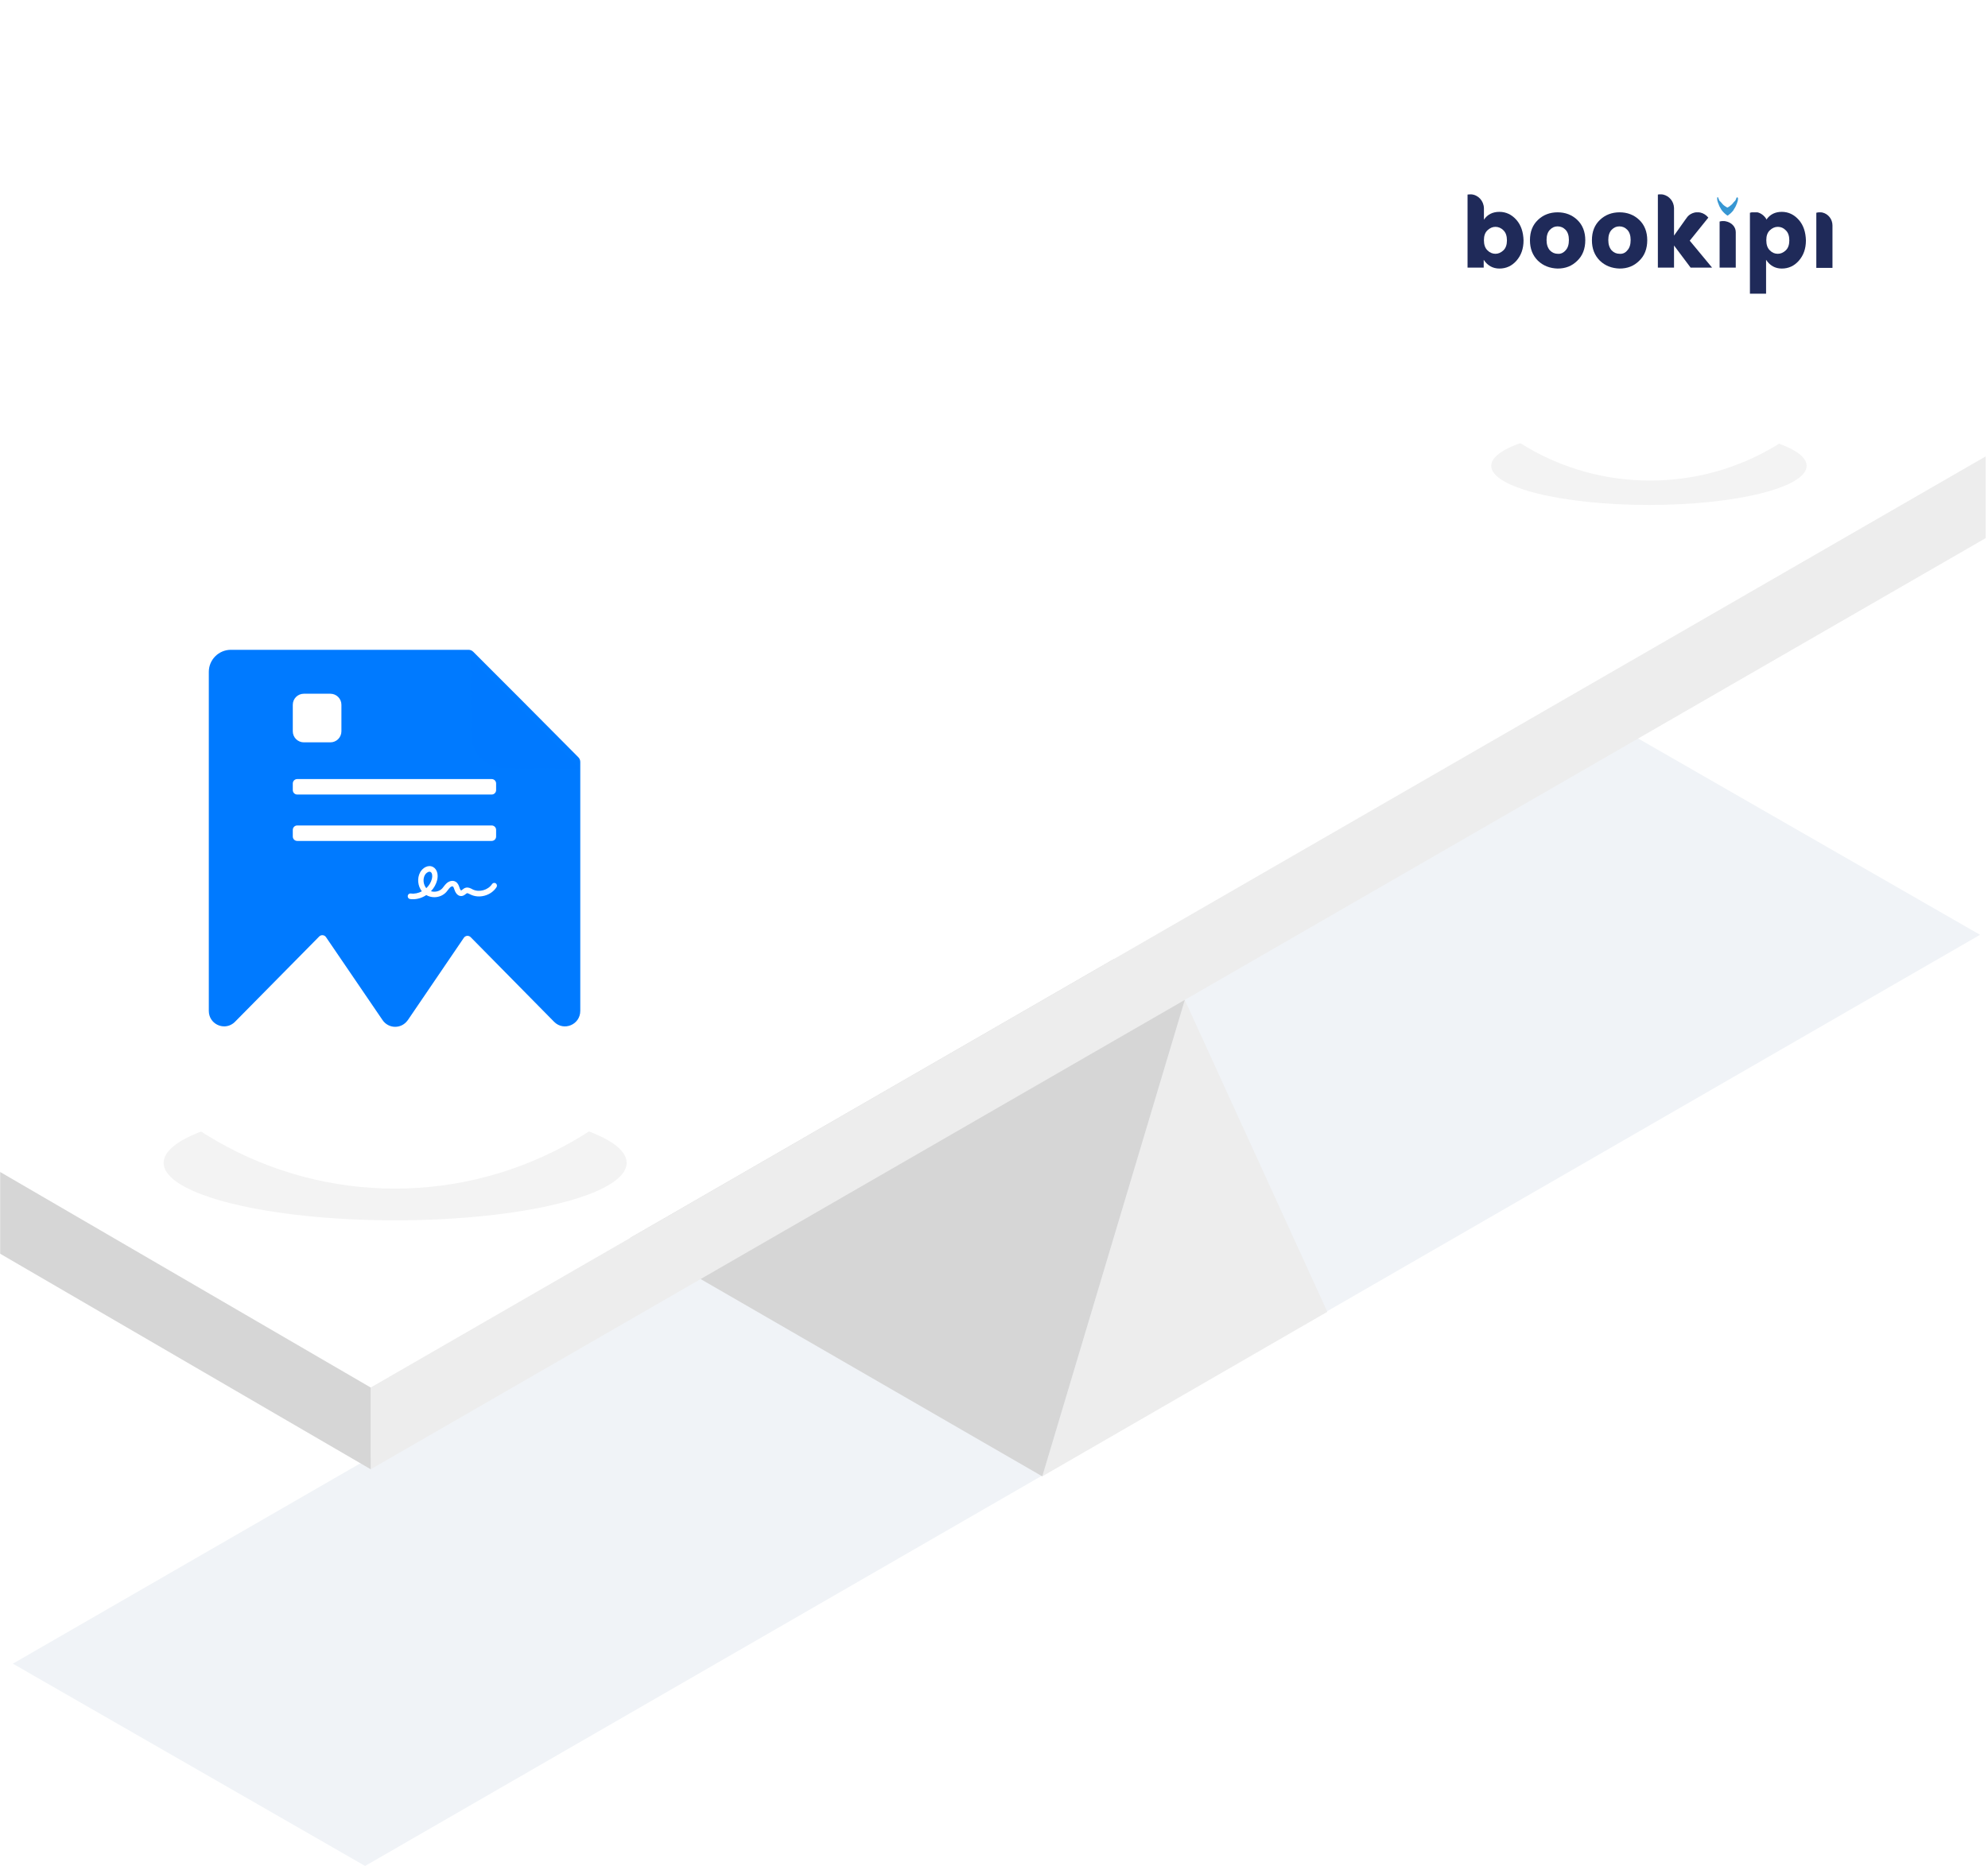 <svg width="588" height="552" viewBox="0 0 588 552" fill="none" xmlns="http://www.w3.org/2000/svg">
<path d="M3.805 492.161L481.46 216.707L585.644 276.541L107.988 552L3.805 492.161Z" fill="#F0F3F7"/>
<path d="M392.587 388.069L350.435 295.821L308.282 436.747L392.587 388.069Z" fill="#EDEDED"/>
<path d="M350.436 295.821L221.01 221.069L178.858 361.994L308.283 436.747L350.436 295.821Z" fill="#D6D6D6"/>
<path d="M0.051 346.711L109.65 410.471L587.31 135.017L477.711 71.252L137.137 267.654L93.811 292.637L54.771 315.155L9.344 341.354L0.051 346.711Z" fill="white"/>
<path d="M109.65 410.466L587.31 135.012V159.195L109.65 434.65V410.466Z" fill="#EDEDED"/>
<path d="M0.051 346.707L109.649 410.471V434.65L0.051 370.89V346.707Z" fill="#D6D6D6"/>
<g opacity="0.05" filter="url(#filter0_f_11306_22819)">
<ellipse cx="116.875" cy="344.008" rx="68.466" ry="16.997" fill="black"/>
</g>
<g filter="url(#filter1_i_11306_22819)">
<circle cx="116.812" cy="247.812" r="105.812" fill="white"/>
</g>
<g clip-path="url(#clip0_11306_22819)">
<g clip-path="url(#clip1_11306_22819)">
<mask id="mask0_11306_22819" style="mask-type:luminance" maskUnits="userSpaceOnUse" x="59" y="183" width="702" height="130">
<path d="M760.219 183.465H59V312.528H760.219V183.465Z" fill="white"/>
</mask>
<g mask="url(#mask0_11306_22819)">
<path d="M171.631 225.401V235.25V299.05C171.631 303.13 166.754 305.17 163.897 302.283L139.212 277.237C138.633 276.65 137.663 276.738 137.199 277.42L120.622 301.786C120.6 301.819 120.569 301.838 120.546 301.871C120.122 302.463 119.563 302.944 118.917 303.274C118.27 303.603 117.555 303.771 116.831 303.762C116.107 303.753 115.396 303.57 114.757 303.226C114.118 302.882 113.57 302.389 113.159 301.786L96.42 277.224C95.957 276.544 94.987 276.456 94.409 277.042L69.497 302.283C69.307 302.475 69.101 302.65 68.881 302.804C65.995 304.878 61.761 302.851 61.761 299.05V198.766C61.761 195.156 64.687 192.23 68.297 192.23H138.579C139.099 192.23 139.598 192.437 139.966 192.805L154.867 207.72L171.061 224.018C171.426 224.386 171.631 224.883 171.631 225.401Z" fill="#007AFF"/>
<g filter="url(#filter2_d_11306_22819)">
<path d="M139.284 192.388L171.515 224.804L149.219 224.568C146.632 224.569 144.151 223.533 142.318 221.688C140.486 219.842 139.453 217.338 139.446 214.724L139.284 192.388Z" fill="#0079FF"/>
</g>
<path fill-rule="evenodd" clip-rule="evenodd" d="M122.16 266.017C121.869 266.017 121.579 266.003 121.289 265.96C120.846 265.903 120.542 265.489 120.597 265.032C120.653 264.575 121.054 264.261 121.496 264.318C122.616 264.475 123.763 264.218 124.772 263.675C123.57 262.119 123.307 259.82 124.275 258.05C125.021 256.679 126.694 255.708 128.118 256.493C128.754 256.85 129.182 257.478 129.362 258.321C129.487 258.949 129.473 259.677 129.293 260.377C128.989 261.591 128.353 262.719 127.468 263.647C128.616 264.004 129.998 263.704 130.828 262.79C130.98 262.633 131.118 262.433 131.27 262.234C131.519 261.905 131.768 261.577 132.114 261.276C132.459 260.977 132.873 260.748 133.288 260.648C133.813 260.52 134.325 260.577 134.754 260.834C135.473 261.248 135.721 262.005 135.915 262.604C135.943 262.676 135.956 262.747 135.984 262.804C136.136 263.233 136.33 263.419 136.385 263.433C136.454 263.433 136.648 263.276 136.772 263.176C137.021 262.976 137.325 262.733 137.74 262.619C138.487 262.419 139.15 262.762 139.634 263.018C139.689 263.047 139.758 263.076 139.814 263.118C141.722 264.061 144.348 263.333 145.537 261.534C145.786 261.163 146.284 261.062 146.643 261.319C147.002 261.577 147.099 262.091 146.85 262.462C146.062 263.675 144.818 264.561 143.352 264.961C141.901 265.36 140.394 265.246 139.122 264.604C139.053 264.575 138.984 264.532 138.915 264.504C138.625 264.361 138.293 264.19 138.127 264.232C138.03 264.261 137.878 264.375 137.74 264.489C137.449 264.718 137.035 265.046 136.482 265.075C136.454 265.075 136.413 265.075 136.385 265.075C135.569 265.075 134.865 264.446 134.477 263.361C134.45 263.29 134.422 263.219 134.395 263.133C134.27 262.747 134.132 262.362 133.952 262.247C133.786 262.147 133.412 262.262 133.15 262.505C132.929 262.704 132.735 262.962 132.528 263.233C132.362 263.447 132.183 263.69 131.989 263.904C131.076 264.903 129.763 265.417 128.463 265.417C127.634 265.417 126.805 265.204 126.086 264.789C124.855 265.603 123.5 266.017 122.16 266.017ZM127.04 257.878C126.542 257.878 125.947 258.336 125.657 258.878C125.007 260.078 125.215 261.705 126.086 262.747C126.888 262.005 127.482 261.048 127.745 259.977C127.938 259.192 127.869 258.249 127.358 257.964C127.261 257.907 127.15 257.878 127.04 257.878Z" fill="white"/>
<path d="M97.713 206.533H89.869C88.786 206.533 87.908 207.411 87.908 208.494V216.338C87.908 217.421 88.786 218.299 89.869 218.299H97.713C98.796 218.299 99.674 217.421 99.674 216.338V208.494C99.674 207.411 98.796 206.533 97.713 206.533Z" fill="white" stroke="white" stroke-width="2.615" stroke-linejoin="round"/>
<path d="M145.43 230.469H87.908C87.186 230.469 86.601 231.054 86.601 231.776V233.737C86.601 234.459 87.186 235.044 87.908 235.044H145.43C146.152 235.044 146.738 234.459 146.738 233.737V231.776C146.738 231.054 146.152 230.469 145.43 230.469Z" fill="white"/>
<path d="M145.43 244.196H87.908C87.186 244.196 86.601 244.782 86.601 245.504V247.465C86.601 248.187 87.186 248.772 87.908 248.772H145.43C146.152 248.772 146.738 248.187 146.738 247.465V245.504C146.738 244.782 146.152 244.196 145.43 244.196Z" fill="white"/>
</g>
</g>
</g>
<g opacity="0.05" filter="url(#filter3_f_11306_22819)">
<ellipse cx="487.717" cy="137.803" rx="46.641" ry="11.579" fill="black"/>
</g>
<g filter="url(#filter4_i_11306_22819)">
<circle cx="488.065" cy="72.081" r="72.081" fill="white"/>
</g>
<g clip-path="url(#clip2_11306_22819)">
<path d="M454.879 77.127C453.308 75.559 452.522 73.581 452.522 71.059C452.522 68.536 453.308 66.559 454.879 65.059C456.45 63.559 458.413 62.809 460.704 62.809C462.995 62.809 464.959 63.559 466.53 65.059C468.101 66.559 468.886 68.604 468.886 71.059C468.886 73.581 468.101 75.627 466.53 77.127C464.959 78.695 463.061 79.445 460.704 79.445C458.413 79.377 456.45 78.627 454.879 77.127ZM463.061 74.059C463.715 73.377 464.042 72.354 464.042 70.99C464.042 69.695 463.715 68.672 463.061 67.99C462.406 67.309 461.621 66.968 460.704 66.968C459.788 66.968 459.068 67.309 458.413 67.99C457.759 68.672 457.432 69.695 457.432 70.99C457.432 72.286 457.759 73.309 458.413 74.059C459.068 74.74 459.853 75.081 460.77 75.081C461.621 75.15 462.406 74.809 463.061 74.059Z" fill="#1F2A59"/>
<path d="M473.206 77.127C471.635 75.559 470.85 73.581 470.85 71.059C470.85 68.536 471.635 66.559 473.206 65.059C474.777 63.559 476.741 62.809 479.031 62.809C481.322 62.809 483.286 63.559 484.857 65.059C486.428 66.559 487.213 68.604 487.213 71.059C487.213 73.581 486.428 75.627 484.857 77.127C483.286 78.695 481.388 79.445 479.031 79.445C476.741 79.377 474.777 78.627 473.206 77.127ZM481.322 74.059C481.977 73.377 482.304 72.354 482.304 70.99C482.304 69.695 481.977 68.672 481.322 67.99C480.668 67.309 479.882 66.968 478.966 66.968C478.05 66.968 477.33 67.309 476.675 67.99C476.021 68.672 475.693 69.695 475.693 70.99C475.693 72.286 476.021 73.309 476.675 74.059C477.33 74.74 478.115 75.081 479.031 75.081C479.948 75.15 480.733 74.809 481.322 74.059Z" fill="#1F2A59"/>
<path d="M448.53 65.058C447.155 63.49 445.454 62.672 443.49 62.672C441.526 62.672 439.955 63.422 438.908 64.99V61.786V61.581C438.843 59.399 437.206 57.627 435.112 57.49C434.523 57.49 434.064 57.559 434.064 57.559V79.172H438.843V76.854C439.955 78.558 441.526 79.445 443.49 79.445C445.454 79.445 447.155 78.695 448.53 77.127C449.904 75.558 450.624 73.581 450.624 71.127C450.559 68.672 449.904 66.627 448.53 65.058ZM444.668 74.058C443.948 74.74 443.163 75.081 442.312 75.081C441.461 75.081 440.61 74.74 439.955 74.058C439.235 73.377 438.908 72.354 438.908 71.058C438.908 69.763 439.235 68.808 439.955 68.127C440.675 67.445 441.461 67.104 442.312 67.104C443.163 67.104 444.014 67.445 444.668 68.127C445.388 68.808 445.715 69.831 445.715 71.127C445.715 72.354 445.388 73.377 444.668 74.058Z" fill="#1F2A59"/>
<path d="M506.392 79.172H500.043L495.134 72.627V79.172H490.355V57.559C490.617 57.49 490.814 57.49 491.075 57.49C491.337 57.49 491.665 57.49 491.926 57.559C493.694 57.968 495.068 59.536 495.134 61.513V69.695L498.472 64.99L499.126 64.104C499.65 63.49 500.37 63.081 501.221 62.877C501.483 62.809 501.745 62.809 502.072 62.809C502.334 62.809 502.661 62.809 502.923 62.877C503.839 63.081 504.69 63.627 505.279 64.377L500.174 70.718L499.781 71.195L506.392 79.172Z" fill="#1F2A59"/>
<path d="M532.049 65.059C530.675 63.49 528.973 62.672 527.009 62.672C525.046 62.672 523.54 63.422 522.493 64.922L522.428 64.99V64.786C521.839 63.831 520.922 63.081 519.809 62.809H518.108C517.911 62.877 517.78 62.877 517.584 62.945V86.877H522.362V76.854C523.475 78.559 525.046 79.445 527.009 79.445C528.973 79.445 530.675 78.695 532.049 77.127C533.424 75.559 534.144 73.581 534.144 71.127C534.079 68.672 533.424 66.627 532.049 65.059ZM528.188 74.059C527.468 74.74 526.682 75.081 525.831 75.081C524.915 75.081 524.129 74.74 523.475 74.059C522.755 73.377 522.428 72.354 522.428 71.059C522.428 69.763 522.755 68.809 523.475 68.127C524.195 67.445 524.98 67.104 525.831 67.104C526.748 67.104 527.533 67.445 528.188 68.127C528.908 68.809 529.235 69.831 529.235 71.127C529.235 72.354 528.908 73.377 528.188 74.059Z" fill="#1F2A59"/>
<path d="M541.999 66.695V79.24H537.221V62.945C537.286 62.945 537.417 62.877 537.483 62.877C537.744 62.809 538.006 62.809 538.268 62.809C538.53 62.809 538.792 62.809 539.053 62.877C540.755 63.286 541.999 64.854 541.999 66.695Z" fill="#1F2A59"/>
<path d="M513.395 68.672V79.172H508.617V65.536C508.683 65.536 508.814 65.468 508.879 65.468C509.141 65.4 509.403 65.4 509.664 65.4C509.926 65.4 510.188 65.4 510.45 65.468C512.152 65.809 513.395 67.104 513.395 68.672Z" fill="#1F2A59"/>
<path d="M514.05 58.581V58.786V58.99C514.05 59.127 513.985 59.263 513.985 59.4C513.985 59.468 513.919 59.536 513.919 59.604C513.919 59.672 513.854 59.74 513.854 59.809C513.854 59.877 513.788 59.945 513.788 60.013C513.788 60.081 513.723 60.15 513.723 60.218C513.723 60.286 513.723 60.286 513.657 60.354C513.657 60.422 513.657 60.422 513.592 60.49C513.592 60.559 513.527 60.627 513.527 60.695C513.396 60.968 513.265 61.309 513.068 61.581C512.937 61.786 512.807 61.922 512.741 62.127C512.676 62.195 512.61 62.331 512.545 62.4C512.348 62.672 512.087 62.877 511.825 63.15L511.039 63.763H510.974H510.908C510.647 63.559 510.385 63.422 510.123 63.15C509.861 62.945 509.665 62.672 509.403 62.4C509.337 62.331 509.272 62.195 509.207 62.127C509.076 61.922 508.945 61.786 508.879 61.581C508.683 61.309 508.552 61.036 508.421 60.695C508.421 60.627 508.356 60.559 508.356 60.49C508.356 60.422 508.356 60.422 508.29 60.354C508.29 60.286 508.29 60.286 508.225 60.218C508.225 60.15 508.159 60.081 508.159 60.013C508.159 59.945 508.094 59.877 508.094 59.809C508.094 59.74 508.028 59.672 508.028 59.604C508.028 59.536 507.963 59.468 507.963 59.4C507.963 59.263 507.897 59.127 507.897 58.99V58.786V58.581V58.513C507.897 58.445 507.963 58.309 508.028 58.309C508.094 58.309 508.159 58.309 508.159 58.377V58.445C508.159 58.513 508.225 58.513 508.225 58.581C508.225 58.65 508.29 58.65 508.29 58.718C508.356 58.854 508.421 58.922 508.421 59.059C508.421 59.127 508.487 59.195 508.487 59.195C508.487 59.263 508.552 59.331 508.552 59.331C508.552 59.4 508.617 59.468 508.683 59.468C508.748 59.536 508.748 59.604 508.814 59.604L508.879 59.672L508.945 59.74C509.01 59.809 509.01 59.877 509.076 59.877C509.272 60.081 509.403 60.286 509.599 60.49C509.796 60.695 509.992 60.831 510.188 60.968C510.385 61.104 510.647 61.24 510.843 61.377H510.908H510.974C511.17 61.24 511.432 61.172 511.628 60.968C511.825 60.831 512.021 60.627 512.217 60.49C512.414 60.286 512.61 60.081 512.741 59.877C512.807 59.809 512.807 59.74 512.872 59.74L512.937 59.672L513.003 59.604C513.068 59.536 513.068 59.468 513.134 59.468C513.199 59.4 513.199 59.331 513.265 59.331C513.33 59.263 513.33 59.195 513.33 59.195C513.33 59.127 513.396 59.059 513.396 59.059C513.461 58.922 513.527 58.854 513.527 58.718C513.527 58.65 513.592 58.581 513.592 58.581C513.592 58.513 513.657 58.513 513.657 58.445C513.657 58.377 513.723 58.377 513.788 58.377C513.985 58.445 514.05 58.513 514.05 58.581Z" fill="#3797D3"/>
</g>
<defs>
<filter id="filter0_f_11306_22819" x="38.408" y="317.011" width="156.933" height="53.994" filterUnits="userSpaceOnUse" color-interpolation-filters="sRGB">
<feFlood flood-opacity="0" result="BackgroundImageFix"/>
<feBlend mode="normal" in="SourceGraphic" in2="BackgroundImageFix" result="shape"/>
<feGaussianBlur stdDeviation="5" result="effect1_foregroundBlur_11306_22819"/>
</filter>
<filter id="filter1_i_11306_22819" x="11" y="140" width="211.623" height="213.623" filterUnits="userSpaceOnUse" color-interpolation-filters="sRGB">
<feFlood flood-opacity="0" result="BackgroundImageFix"/>
<feBlend mode="normal" in="SourceGraphic" in2="BackgroundImageFix" result="shape"/>
<feColorMatrix in="SourceAlpha" type="matrix" values="0 0 0 0 0 0 0 0 0 0 0 0 0 0 0 0 0 0 127 0" result="hardAlpha"/>
<feOffset dy="-2"/>
<feGaussianBlur stdDeviation="7.5"/>
<feComposite in2="hardAlpha" operator="arithmetic" k2="-1" k3="1"/>
<feColorMatrix type="matrix" values="0 0 0 0 0 0 0 0 0 0 0 0 0 0 0 0 0 0 0.1 0"/>
<feBlend mode="normal" in2="shape" result="effect1_innerShadow_11306_22819"/>
</filter>
<filter id="filter2_d_11306_22819" x="133.97" y="189.731" width="42.861" height="43.045" filterUnits="userSpaceOnUse" color-interpolation-filters="sRGB">
<feFlood flood-opacity="0" result="BackgroundImageFix"/>
<feColorMatrix in="SourceAlpha" type="matrix" values="0 0 0 0 0 0 0 0 0 0 0 0 0 0 0 0 0 0 127 0" result="hardAlpha"/>
<feOffset dy="2.657"/>
<feGaussianBlur stdDeviation="2.657"/>
<feColorMatrix type="matrix" values="0 0 0 0 0 0 0 0 0 0 0 0 0 0 0 0 0 0 0.15 0"/>
<feBlend mode="normal" in2="BackgroundImageFix" result="effect1_dropShadow_11306_22819"/>
<feBlend mode="normal" in="SourceGraphic" in2="effect1_dropShadow_11306_22819" result="shape"/>
</filter>
<filter id="filter3_f_11306_22819" x="431.076" y="116.224" width="113.282" height="43.157" filterUnits="userSpaceOnUse" color-interpolation-filters="sRGB">
<feFlood flood-opacity="0" result="BackgroundImageFix"/>
<feBlend mode="normal" in="SourceGraphic" in2="BackgroundImageFix" result="shape"/>
<feGaussianBlur stdDeviation="5" result="effect1_foregroundBlur_11306_22819"/>
</filter>
<filter id="filter4_i_11306_22819" x="415.983" y="-2" width="144.163" height="146.163" filterUnits="userSpaceOnUse" color-interpolation-filters="sRGB">
<feFlood flood-opacity="0" result="BackgroundImageFix"/>
<feBlend mode="normal" in="SourceGraphic" in2="BackgroundImageFix" result="shape"/>
<feColorMatrix in="SourceAlpha" type="matrix" values="0 0 0 0 0 0 0 0 0 0 0 0 0 0 0 0 0 0 127 0" result="hardAlpha"/>
<feOffset dy="-2"/>
<feGaussianBlur stdDeviation="7.5"/>
<feComposite in2="hardAlpha" operator="arithmetic" k2="-1" k3="1"/>
<feColorMatrix type="matrix" values="0 0 0 0 0 0 0 0 0 0 0 0 0 0 0 0 0 0 0.1 0"/>
<feBlend mode="normal" in2="shape" result="effect1_innerShadow_11306_22819"/>
</filter>
<clipPath id="clip0_11306_22819">
<rect width="115" height="129.024" fill="white" transform="translate(59 183)"/>
</clipPath>
<clipPath id="clip1_11306_22819">
<rect width="701.219" height="129.753" fill="white" transform="translate(59 183)"/>
</clipPath>
<clipPath id="clip2_11306_22819">
<rect width="108" height="30" fill="white" transform="translate(434.064 57.081)"/>
</clipPath>
</defs>
</svg>
